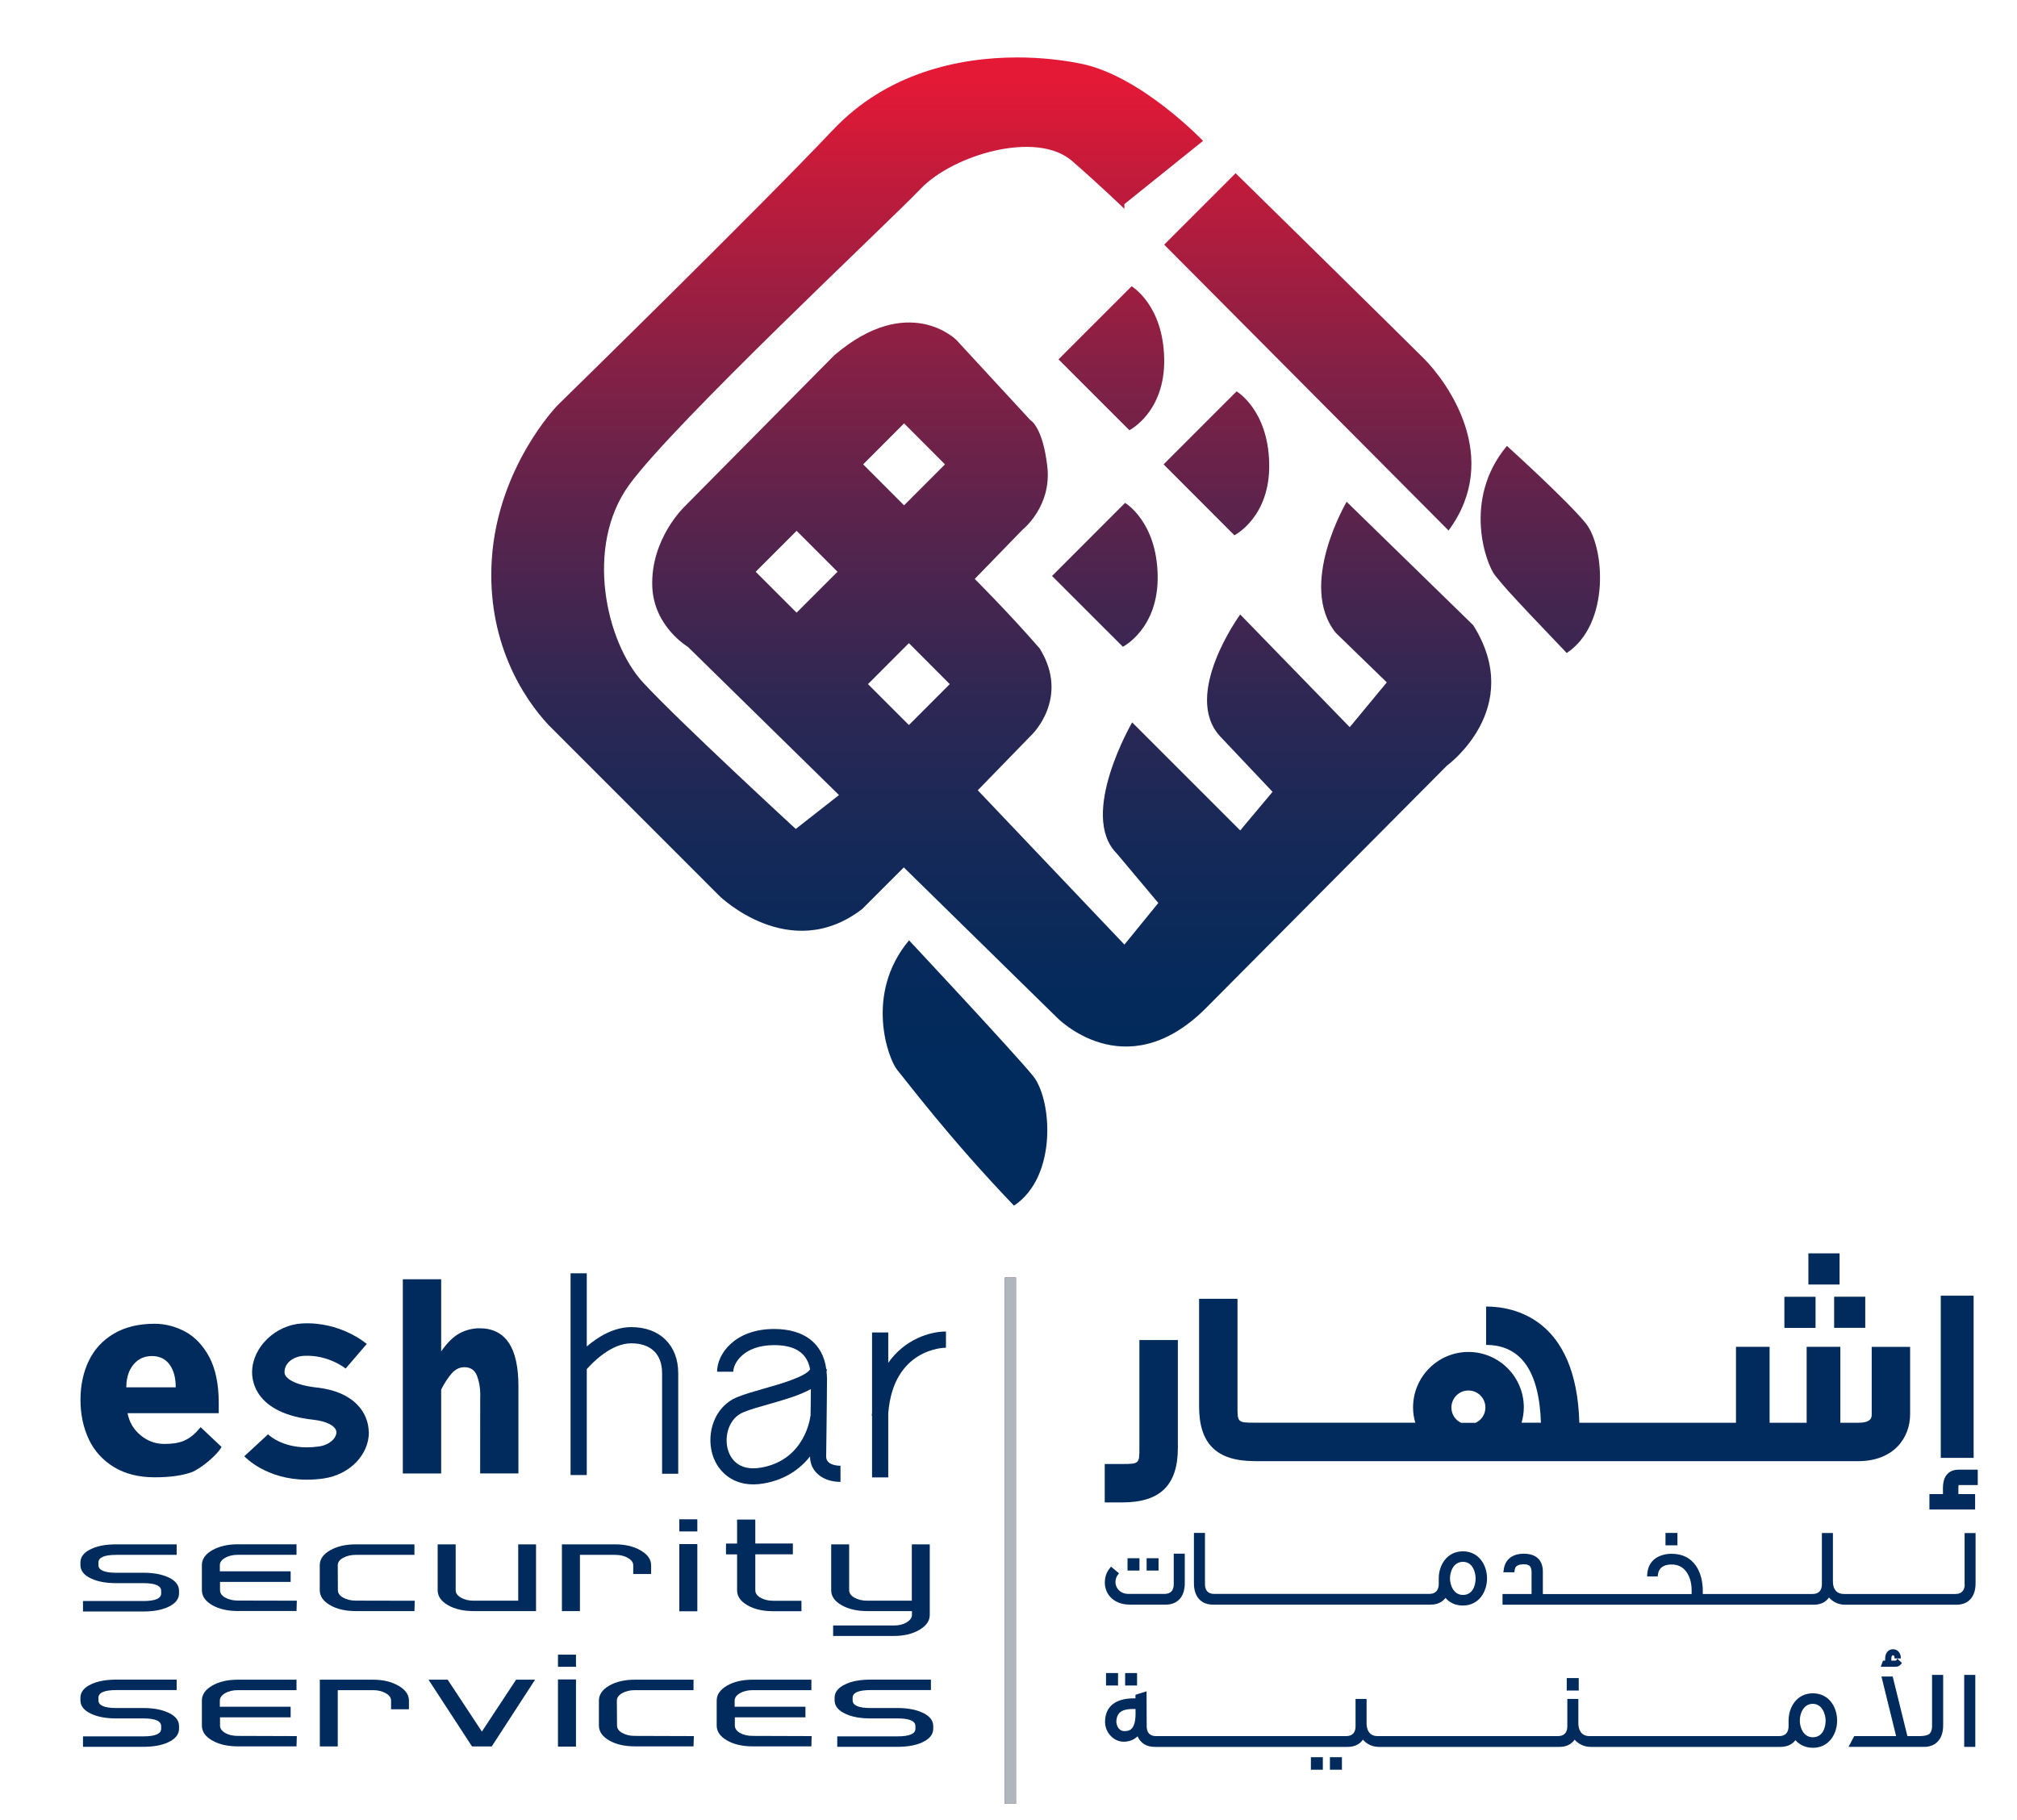 <svg xmlns="http://www.w3.org/2000/svg" xmlns:xlink="http://www.w3.org/1999/xlink" id="Layer_1" data-name="Layer 1" viewBox="0 0 312.5 282"><defs><style>      .cls-1 {        fill: url(#linear-gradient);      }      .cls-1, .cls-2, .cls-3, .cls-4, .cls-5 {        stroke-width: 0px;      }      .cls-2 {        fill: #b0b7bc;      }      .cls-3 {        fill: none;      }      .cls-4 {        fill: #6f1d46;      }      .cls-5 {        fill: #002b5c;      }      .cls-6 {        clip-path: url(#clippath);      }    </style><clipPath id="clippath"><path class="cls-3" d="M139.02,165.8c1.36,1.59,7.91,10.4,18.08,21.01,6.78-4.51,5.89-16.49,2.95-20.1-2.95-3.63-19.21-21.01-19.21-21.01-7,8.36-3.17,18.52-1.81,20.1M162.99,89.24l10.98,10.97s5.57-2.79,5.39-11.12c-.18-8.33-5.05-11.17-5.05-11.17l-11.31,11.32M231.67,89.2c1.34,1.59.9,1.36,11.07,11.98,6.79-4.52,5.87-16.49,2.94-20.11-2.94-3.61-12.21-11.98-12.21-11.98-6.99,8.37-3.15,18.53-1.8,20.11M180.28,71.95l10.97,10.99s5.58-2.81,5.39-11.14c-.17-8.32-5.05-11.16-5.05-11.16l-11.31,11.31M164,55.68l10.98,10.98s5.57-2.8,5.39-11.12c-.17-8.34-5.05-11.18-5.05-11.18l-11.32,11.32M180.37,37.91l44.06,44.29c8.36-11.31-.23-23.05-3.84-26.66-3.61-3.63-29.15-28.7-29.15-28.7l-11.07,11.07M134.48,106l6.34-6.35,6.33,6.35-6.33,6.34-6.34-6.34M117.08,88.59l6.34-6.34,6.34,6.34-6.34,6.34-6.34-6.34M133.73,71.95l6.34-6.35,6.34,6.35-6.34,6.35-6.34-6.35M129.04,20.14c-11.73,12.42-42.67,42.67-42.67,42.67,0,0-9.21,9.44-10.17,23.78-.84,12.67,4.79,21.52,8.85,25.81l26.41,26.42s10.88,10.65,22.11,2.04l6.46-6.46,23.66,23.2s10.52,11.01,22.95-1.2l37.54-37.77s12.2-8.85,4.07-21.76l-19.61-19.12s-7.64,12.92-1.67,20.32l7.89,7.66-5.74,6.94-16.97-17.46s-9.08,12.43-3.11,18.89l8.12,8.59-5.01,5.98-16.74-16.74s-8.36,14.34-2.39,20.31l6.44,7.67-5.25,6.45-22.72-23.91,8.37-8.61s5.98-5.73,1.21-13.38c-4.55-5.26-10.05-10.76-10.05-10.76l7.41-7.63s4.56-3.6,3.83-9.81c-.72-6.21-2.63-7.17-2.63-7.17l-11.47-12.43s-7.41-7.42-18.89,2.38l-23.19,23.43s-5.31,5.02-5.02,12.43c.24,6.21,5.51,9.32,5.51,9.32l23.42,22.97-6.7,5.25s-17.93-16.5-23.67-22.7c-5.73-6.23-9.08-21.04-2.15-30.6,6.94-9.57,40.16-40.64,45.17-45.89,5.02-5.26,17.93-9.09,23.45-4.32,4.5,3.93,8.11,7.42,8.11,7.42v-.72l12.19-9.8s-9.56-10.05-18.89-11.96c-2.72-.55-6.13-.97-9.88-.97-9.13,0-20.3,2.44-28.59,11.26"></path></clipPath><linearGradient id="linear-gradient" x1="-765.97" y1="-9.96" x2="-763.28" y2="-9.96" gradientTransform="translate(-407.19 43834.19) rotate(90) scale(57.21)" gradientUnits="userSpaceOnUse"><stop offset="0" stop-color="#e31936"></stop><stop offset=".1" stop-color="#c01b3b"></stop><stop offset=".28" stop-color="#862045"></stop><stop offset=".45" stop-color="#56244d"></stop><stop offset=".61" stop-color="#302753"></stop><stop offset=".76" stop-color="#162958"></stop><stop offset=".9" stop-color="#052a5b"></stop><stop offset="1" stop-color="#002b5c"></stop></linearGradient></defs><rect class="cls-4" x="155.68" y="197.94" width="1.73" height="81.55"></rect><rect class="cls-2" x="155.68" y="197.94" width="1.73" height="81.55"></rect><rect class="cls-5" x="300.69" y="200.76" width="5.09" height="25.13"></rect><path class="cls-5" d="M182.49,224.34v-16.71h-5.96v16.71c0,2.41,0,2.5-2.63,2.5h-2.74v5.95h2.74c5.86,0,8.59-2.68,8.59-8.45"></path><path class="cls-5" d="M194.36,226.4h93.52c5.56,0,8.06-3.65,8.06-7.27v-10.44h-5.95v10.44c0,.46,0,1.32-2.11,1.32h-2.75v-11.77h-5.22v11.77h-5.74v-11.77h-5.21v11.77h-24.27c-.44-16.21-10.19-18.01-14.44-18.01v5.95c5.38,0,8.23,4.06,8.49,12.05h-3c.22-.75.35-1.55.35-2.37,0-4.74-3.85-8.59-8.58-8.59s-8.58,3.85-8.58,8.59c0,.82.12,1.62.35,2.37h-24.92c-2.63,0-2.63-.09-2.63-2.5v-16.7h-5.95v16.7c0,5.77,2.73,8.45,8.58,8.45M227.51,215.45c1.45,0,2.63,1.18,2.63,2.64,0,1.05-.62,1.94-1.51,2.37h-2.25c-.9-.42-1.51-1.32-1.51-2.37,0-1.46,1.18-2.64,2.63-2.64"></path><rect class="cls-5" x="280.18" y="194.2" width="4.83" height="4.83"></rect><rect class="cls-5" x="276.46" y="200.93" width="4.83" height="4.82"></rect><rect class="cls-5" x="284.17" y="200.92" width="4.82" height="4.82"></rect><path class="cls-5" d="M305.44,227.72c-.73,0-1.51,0-2.04,0-.69.01-1.26.23-1.68.66-.73.75-.71,1.87-.69,3.04v.08h-2.1v2.39h7.08v-2.39h-2.59v-.13c0-.42-.02-.99.03-1.27.52,0,1.27,0,1.99,0h.98v-2.38h-.97Z"></path><rect class="cls-5" x="177.65" y="241.44" width="1.85" height="1.91"></rect><rect class="cls-5" x="174.69" y="241.44" width="1.85" height="1.91"></rect><path class="cls-5" d="M304.4,245.46c0,.99-.51,1.52-1.45,1.52h-17.26c-1.09,0-1.71-.7-1.71-1.91v-7.54h-1.71v7.93c0,.99-.5,1.52-1.45,1.52h-17v-.47c0-2.79-1.27-5.76-4.83-5.76-1.7,0-3.58.8-3.77,3.06l-.03.46h1.64l.05-.37c.13-.96.87-1.49,2.1-1.49.82,0,1.49.26,2.01.8.72.73,1.12,1.93,1.1,3.29v.49h-23.05v-3.47c0-1.8-1.05-2.78-2.96-2.78-1.74,0-2.86.87-3.09,2.38l-.07.5h1.7l.06-.38c.05-.37.24-.86,1.4-.86.85,0,1.14.27,1.21,1.1v3.5h-4.5v1.66h48.23c1.04,0,1.85-.38,2.35-1.12.49.58,1.35,1.12,2.45,1.12h17.33c1.83,0,2.93-1.24,2.93-3.29v-7.81h-1.7v7.93Z"></path><path class="cls-5" d="M187.91,248.63h33.75c1.21,0,1.9-.52,2.3-1.04.65.77,1.6,1.18,2.69,1.18,2.46,0,3.74-2.11,3.74-4.2s-1.29-4.2-3.74-4.2-3.74,2.11-3.74,4.2v.86c0,.99-.52,1.54-1.46,1.54h-33.33c-.94,0-1.43-.53-1.43-1.52v-7.93h-1.71v7.81c0,2.06,1.1,3.3,2.94,3.3M226.66,242c1.55,0,1.96,1.68,1.96,2.57,0,1.18-.51,2.56-1.96,2.56s-2.01-1.53-2.01-2.56.53-2.57,2.01-2.57"></path><rect class="cls-5" x="258.04" y="237.52" width="1.85" height="1.92"></rect><path class="cls-5" d="M174.95,248.63h5.66c1.85,0,2.95-1.24,2.95-3.3v-4.6h-1.71v4.72c0,1-.48,1.52-1.45,1.52h-5.57c-.98,0-1.74-.56-1.96-1.42-.12-.46,0-1.1.26-1.45l.24-.33-.34-.27-.27-.24-.63-.52-.26.34c-.68.83-.77,1.97-.65,2.7.28,1.7,1.78,2.84,3.74,2.84"></path><rect class="cls-5" x="171.36" y="259.23" width="1.86" height="1.93"></rect><rect class="cls-5" x="174.32" y="259.23" width="1.85" height="1.93"></rect><rect class="cls-5" x="242.74" y="260.01" width="1.86" height="1.93"></rect><rect class="cls-5" x="304.32" y="259.52" width="1.72" height="11.15"></rect><path class="cls-5" d="M299.34,267.48c0,.49-.12.85-.35,1.11,0,0-.22.41-1.63.41h-1.84l-2.28-9.23h-1.74l2.27,9.23h-6.49l-.88,1.67h11.69c1.85,0,2.97-1.24,2.97-3.32v-7.83h-1.72v7.97Z"></path><rect class="cls-5" x="206.05" y="272.27" width="1.86" height="1.94"></rect><path class="cls-5" d="M280.87,262.37c-2.47,0-3.76,2.13-3.76,4.22v.87c0,1-.52,1.54-1.46,1.54h-29.37c-1.47,0-1.72-1.21-1.74-1.92v-3.84h-1.71v4.24c0,.99-.51,1.52-1.46,1.52h-27.92c-1.46,0-1.71-1.21-1.72-1.92v-3.84h-1.71v4.24c0,.99-.51,1.52-1.46,1.52h-29.44c-.93,0-1.43-.49-1.46-1.47l-.02-5.47-1.72.54v.55h-.27c-2.81,0-4.39,1.26-4.44,3.54-.02.89.31,1.71.91,2.31.53.55,1.25.87,1.97.87,1.02,0,1.71-.41,2.16-.84.45,1.06,1.38,1.64,2.65,1.64h29.89c1.05,0,1.86-.39,2.37-1.12.49.58,1.35,1.12,2.45,1.12h28c1.04,0,1.85-.39,2.35-1.12.5.58,1.36,1.12,2.47,1.12h29.43c1.21,0,1.92-.52,2.31-1.04.67.76,1.62,1.18,2.71,1.18,2.47,0,3.75-2.12,3.75-4.22s-1.28-4.22-3.75-4.22M175.34,267.84c-.25.27-.62.39-1.12.39-.34,0-.61-.12-.82-.34-.37-.38-.46-.98-.44-1.2.09-1.66,1.33-1.89,2.64-1.89h.33c.03,1.11.01,2.41-.59,3.03M280.87,269.18c-1.49,0-2.02-1.55-2.02-2.59s.53-2.59,2.02-2.59,1.98,1.7,1.98,2.59c0,1.19-.51,2.59-1.98,2.59"></path><rect class="cls-5" x="203.1" y="272.27" width="1.85" height="1.94"></rect><path class="cls-5" d="M293.29,256.48c.08,0,.2,0,.22.28l.02.21h.98l-.02-.23c-.03-.59-.48-1.2-1.18-1.2-.75,0-1.24.58-1.24,1.46v.31h-.33l-.35.95h2.22c.29,0,.66-.05.94-.44l.12-.16-.72-.66-.14.25-.15.06h-.63v-.31c0-.24.05-.52.27-.52"></path><path class="cls-5" d="M57.13,221.83c-.06-2.89-2.2-6.2-8.05-6.84-3.49-.38-5.01-1.46-5-2.37,0-1.5,1.45-2.46,3-2.54,3.82-.2,6.44,1.95,6.47,1.97l3.27-3.81c-.17-.15-4.11-3.49-10.01-3.18-4.1.23-7.65,3.62-7.75,7.42-.05,1.52.52,6.53,9.48,7.5,2.12.23,3.55,1,3.58,1.94.01.87-1.01,1.96-2.69,2.2-5.23.76-7.82-1.8-7.9-1.88l-3.68,3.4c.16.17,3.44,3.63,9.7,3.63.82,0,1.69-.06,2.6-.19,4.05-.59,7.06-3.71,7-7.26"></path><path class="cls-5" d="M34.32,224.19l-3.24-3.06c-1.72,2.13-3.23,2.6-5.63,2.6-1.36,0-2.58-.44-3.66-1.34-1.08-.88-1.75-2.02-2.03-3.42h14.13v-1.62c0-2.89-.5-5.25-1.46-7.08-.99-1.82-2.23-3.13-3.75-3.95-1.52-.8-3.09-1.21-4.72-1.21-2.47,0-4.57.51-6.3,1.52-1.73,1.02-3.03,2.41-3.89,4.2-.86,1.78-1.3,3.8-1.3,6.06s.44,4.33,1.3,6.14c.86,1.81,2.16,3.23,3.89,4.29,1.74,1.05,3.84,1.58,6.3,1.58,2.29,0,4.17-.25,5.65-.76,1.47-.51,4.19-2.84,4.71-3.95M20.66,211.45c.73-.89,1.7-1.34,2.87-1.34s2.11.44,2.75,1.33c.63.87.95,2.05.95,3.52h-7.66c0-1.44.36-2.61,1.09-3.51"></path><path class="cls-5" d="M68.35,215.31c.51-1.01,1.05-1.84,1.62-2.49s1.23-.98,1.98-.98c.95,0,1.61.44,1.95,1.33.34.88.51,1.84.51,2.91,0,.26,0,.43-.01.51v.25s-.01,11.46-.01,11.46h5.93v-13.56c0-5.95-2.01-8.93-6.03-8.93-1.07,0-2.09.26-3.05.76-.95.49-1.92,1.44-2.89,2.82v-11.17h-5.94v30.09h5.94v-12.98Z"></path><path class="cls-5" d="M90.91,212.14c1.06-1.2,3.86-4,6.9-4s4.77,1.69,4.77,4.63v15.58h2.5v-15.58c0-4.34-2.85-7.14-7.27-7.14-2.75,0-5.2,1.54-6.9,3v-11.34h-2.51v31.26h2.51v-16.41Z"></path><path class="cls-5" d="M130.22,227.11c-.38,0-2.22-.06-2.22-1.42,0-.76.03-2.58.06-4.64.03-2.7.07-5.82.07-7.53,0-.35-.05-.66-.07-1l.06-.36h-.1c-.52-3.98-3.39-6.24-8.08-6.24-6.09,0-8.84,3.87-8.84,6.62h2.51c0-1.3,1.6-4.12,6.33-4.12,3.29,0,5.12,1.24,5.57,3.76-.74,1.15-4.65,2.27-7.06,2.95-1.56.45-3.02.86-4.2,1.34-3.6,1.45-4.81,5.62-3.89,8.81.65,2.3,2.69,4.72,6.36,4.72.52,0,1.06-.05,1.62-.15,3.35-.58,5.64-2.26,7.16-4.18,0,2.31,1.94,3.94,4.72,3.94v-2.52ZM125.57,219.43h-.02c0,.07-.74,6.77-7.64,7.97-3.74.65-4.84-1.74-5.14-2.8-.59-2.07.16-4.89,2.43-5.79,1.05-.43,2.46-.83,3.94-1.25,2.36-.67,4.76-1.36,6.49-2.33,0,1.24-.03,2.72-.05,4.2"></path><path class="cls-5" d="M137.62,211.17v-4.71h-2.51v12.4l-.05.5h.05v9.56h2.51v-9.94c.78-10.02,8.6-10.16,8.94-10.16v-2.51c-2.45,0-6.36,1.17-8.94,4.85"></path><path class="cls-5" d="M26.05,244.39c-1-.47-2.29-.7-3.84-.7h-4.2c-1.84,0-2.76-.4-2.76-1.19v-.39c0-.8.92-1.19,2.76-1.19h9.36v-1.63h-9.36c-1.56,0-2.84.23-3.85.7-1.13.52-1.7,1.22-1.7,2.11v.39c0,.89.57,1.6,1.7,2.11,1.01.47,2.29.7,3.85.7h4.2c1.84,0,2.76.4,2.76,1.2v.38c0,.8-.92,1.19-2.76,1.19h-9.35v1.62h9.35c1.55,0,2.84-.23,3.84-.7,1.12-.51,1.69-1.22,1.69-2.11v-.38c0-.9-.56-1.61-1.69-2.12"></path><path class="cls-5" d="M34.9,247.55c-.54-.31-.81-.7-.81-1.16v-1.28h10.94v-1.64h-10.97v-.95c0-.45.28-.84.82-1.14.54-.31,1.2-.47,1.97-.47h9.09v-1.63h-9.09c-1.57,0-2.9.31-3.97.92-1.07.61-1.6,1.38-1.6,2.32v3.86c0,.94.53,1.71,1.6,2.33,1.07.61,2.39.91,3.97.91h9.09l.05-1.6-9.15-.02c-.77,0-1.41-.16-1.96-.47"></path><path class="cls-5" d="M53.17,247.55c-.55-.31-.82-.7-.82-1.16l-.02-3.86c0-.45.27-.84.82-1.14.55-.31,1.2-.47,1.97-.47h9.09v-1.63h-9.09c-1.57,0-2.9.31-3.97.92-1.07.61-1.61,1.38-1.61,2.32v3.86c0,.94.54,1.71,1.61,2.33,1.07.61,2.39.91,3.97.91h9.09l.05-1.6-9.14-.02c-.77,0-1.42-.16-1.95-.47"></path><path class="cls-5" d="M80.3,248.02h-6.91c-.77,0-1.43-.16-1.97-.47-.55-.31-.82-.7-.82-1.16v-7.1h-2.79v7.1c0,.94.53,1.71,1.6,2.33,1.08.61,2.4.91,3.97.91h9.67v-10.34h-2.76v8.72Z"></path><path class="cls-5" d="M97.28,241.39c.55.32.83.7.83,1.14v1.35h2.77v-1.35c0-.9-.54-1.68-1.62-2.3-1.09-.63-2.39-.94-3.93-.94h-8.27v10.34h2.79v-8.71h5.48c.75,0,1.4.15,1.96.47"></path><rect class="cls-5" x="105.25" y="239.25" width="2.79" height="10.41"></rect><rect class="cls-5" x="105.25" y="235.41" width="2.79" height="1.88"></rect><path class="cls-5" d="M114.2,235.46v3.71h-1.72v1.67h1.72v5.57c0,.94.55,1.71,1.62,2.33,1.07.61,2.39.91,3.97.91h4.38v-1.62h-4.38c-.77,0-1.41-.16-1.96-.47-.54-.31-.81-.7-.81-1.16v-5.57h5.82v-1.67h-5.82v-3.71h-2.82Z"></path><path class="cls-5" d="M140.47,251.38c-.54.32-1.19.48-1.94.48h-9.45v1.62h9.45c1.53,0,2.83-.31,3.91-.94,1.08-.63,1.61-1.4,1.61-2.31v-10.94h-2.78v8.73h-6.91c-.77,0-1.43-.16-1.98-.47-.54-.31-.82-.7-.82-1.16v-7.1h-2.78v7.1c0,.94.53,1.71,1.6,2.32,1.07.61,2.4.92,3.97.92h6.94v.6c0,.44-.28.82-.83,1.14"></path><path class="cls-5" d="M26.05,265.36c-1-.47-2.29-.71-3.84-.71h-4.2c-1.84,0-2.76-.4-2.76-1.2v-.39c0-.79.92-1.19,2.76-1.19h9.36v-1.62h-9.36c-1.56,0-2.84.23-3.85.7-1.13.52-1.7,1.22-1.7,2.11v.39c0,.89.57,1.6,1.7,2.11,1.01.47,2.29.7,3.85.7h4.2c1.84,0,2.76.4,2.76,1.2v.39c0,.8-.92,1.19-2.76,1.19h-9.35v1.62h9.35c1.55,0,2.84-.23,3.84-.7,1.12-.51,1.69-1.22,1.69-2.11v-.39c0-.9-.56-1.6-1.69-2.11"></path><path class="cls-5" d="M34.9,268.52c-.54-.31-.81-.7-.81-1.15v-1.28h10.94v-1.64h-10.97v-.94c0-.46.28-.84.82-1.16.54-.31,1.2-.47,1.97-.47h9.09v-1.62h-9.09c-1.57,0-2.9.3-3.97.92-1.07.61-1.6,1.39-1.6,2.32v3.86c0,.94.53,1.71,1.6,2.32,1.07.61,2.39.91,3.97.91h9.09l.05-1.59-9.15-.03c-.77,0-1.41-.15-1.96-.46"></path><path class="cls-5" d="M61.74,261.2c-1.07-.62-2.39-.94-3.93-.94h-8.26v10.34h2.78v-8.72h5.48c.75,0,1.4.16,1.96.48.56.31.82.7.82,1.14v1.34h2.77v-1.34c0-.91-.55-1.68-1.62-2.31"></path><polygon class="cls-5" points="74.66 268.3 69.36 260.26 66.39 260.26 73.13 270.6 76.19 270.6 82.9 260.26 79.96 260.26 74.66 268.3"></polygon><rect class="cls-5" x="86.45" y="256.38" width="2.79" height="1.88"></rect><rect class="cls-5" x="86.45" y="260.22" width="2.79" height="10.41"></rect><path class="cls-5" d="M96.41,268.52c-.55-.31-.81-.7-.81-1.15l-.03-3.86c0-.46.27-.84.82-1.16.55-.31,1.2-.47,1.97-.47h9.09v-1.62h-9.09c-1.57,0-2.9.3-3.97.92-1.06.61-1.6,1.39-1.6,2.32v3.86c0,.94.54,1.71,1.6,2.32,1.07.61,2.4.91,3.97.91h9.09l.05-1.59-9.13-.03c-.77,0-1.42-.15-1.95-.46"></path><path class="cls-5" d="M114.66,268.52c-.53-.31-.81-.7-.81-1.15v-1.28h10.94v-1.64h-10.97v-.94c0-.46.28-.84.82-1.16.55-.31,1.21-.47,1.97-.47h9.1v-1.62h-9.1c-1.57,0-2.89.3-3.96.92-1.07.61-1.61,1.39-1.61,2.32v3.86c0,.94.54,1.71,1.61,2.32,1.07.61,2.39.91,3.96.91h9.1l.04-1.59-9.14-.03c-.76,0-1.42-.15-1.96-.46"></path><path class="cls-5" d="M142.9,265.36c-1-.47-2.28-.71-3.85-.71h-4.18c-1.85,0-2.77-.4-2.77-1.2v-.39c0-.79.93-1.19,2.77-1.19h9.36v-1.62h-9.36c-1.57,0-2.85.23-3.85.7-1.14.52-1.71,1.22-1.71,2.11v.39c0,.89.57,1.6,1.71,2.11,1,.47,2.28.7,3.85.7h4.18c1.86,0,2.78.4,2.78,1.2v.39c0,.8-.92,1.19-2.78,1.19h-9.33v1.62h9.33c1.57,0,2.85-.23,3.85-.7,1.12-.51,1.69-1.22,1.69-2.11v-.39c0-.9-.57-1.6-1.69-2.11"></path><g class="cls-6"><rect class="cls-1" x="75.36" y="8.89" width="174.16" height="177.92"></rect></g></svg>